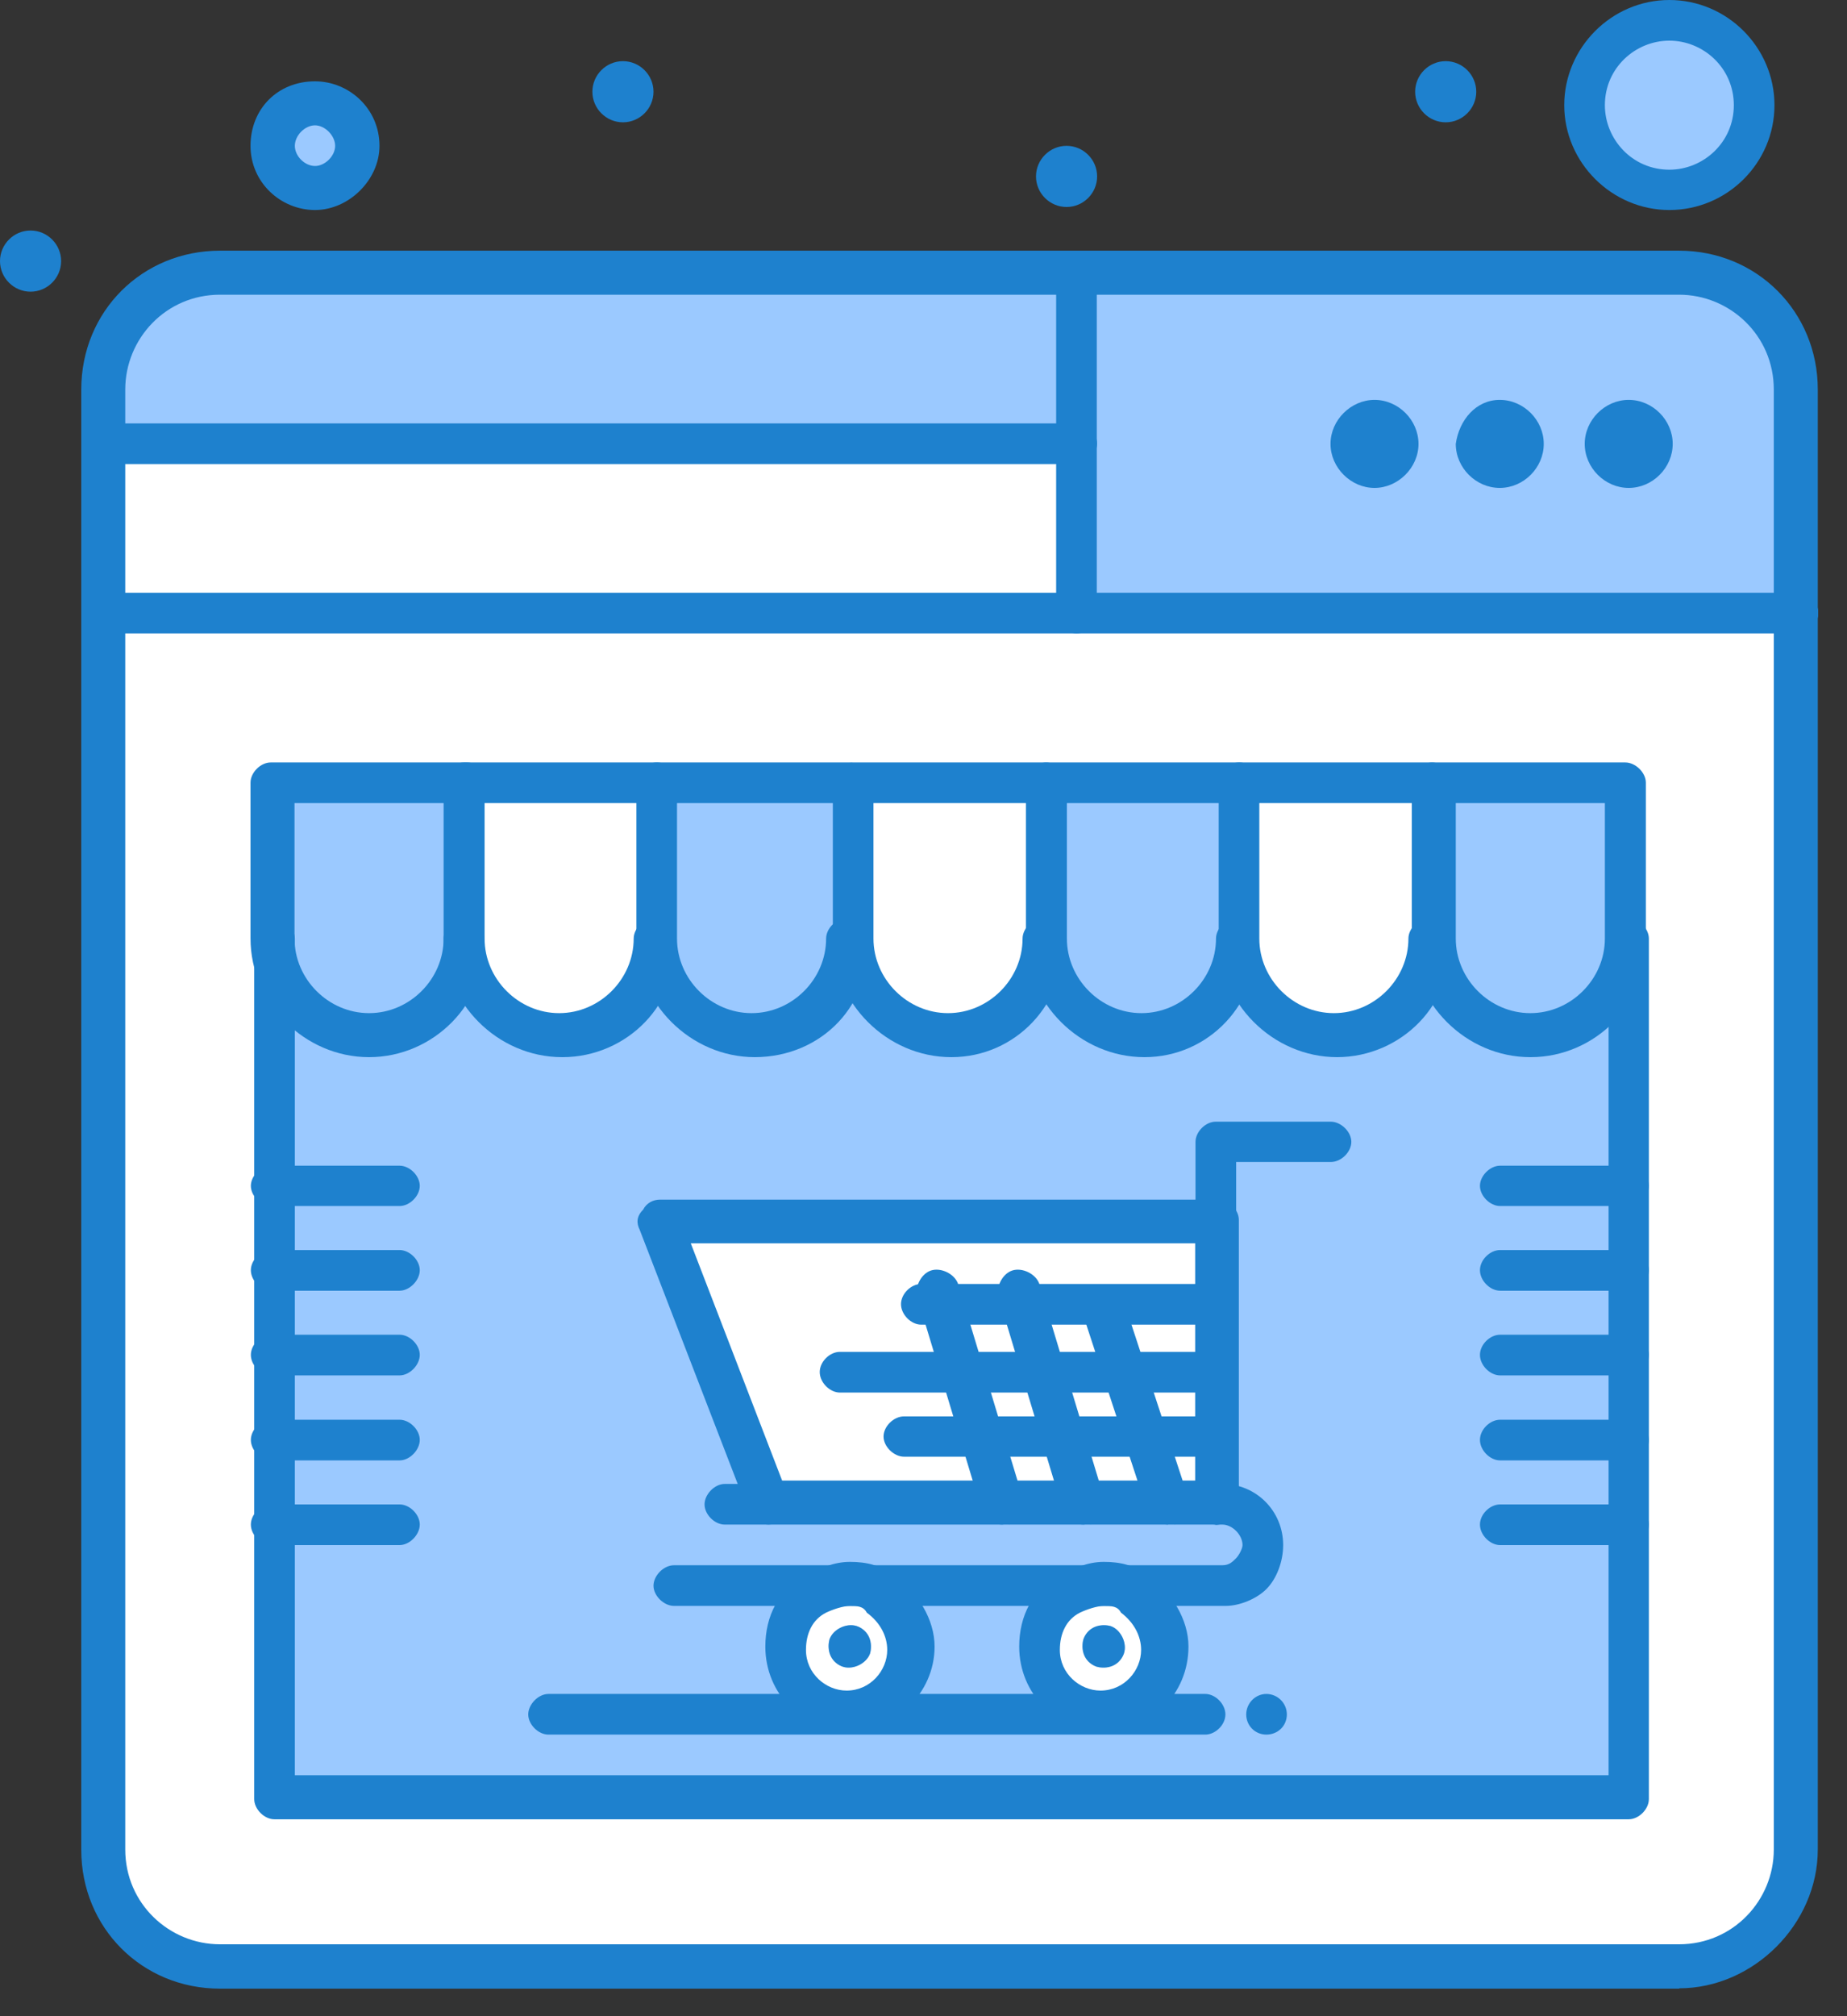 <svg width="55" height="60" viewBox="0 0 55 60" fill="none" xmlns="http://www.w3.org/2000/svg">
<rect x="0" y="0" width="55" height="60" fill="#333333" stroke="none"/>
<g clip-path="url(#clip0_391_634)">
<path d="M32.06 18.25H3.13V55.05C3.13 56.97 4.64 58.58 6.66 58.58H50.11C52.03 58.58 53.64 57.07 53.64 55.05V18.25H32.06Z" fill="white"/>
<path d="M45.57 30.85C43.96 30.85 42.65 29.54 42.65 27.93C42.65 29.54 41.34 30.85 39.73 30.85C38.12 30.85 36.81 29.54 36.81 27.93C36.81 29.54 35.5 30.85 33.89 30.85C32.28 30.85 30.97 29.54 30.97 27.93C30.97 29.54 29.66 30.85 28.05 30.85C26.44 30.85 25.13 29.54 25.13 27.93C25.13 29.54 23.82 30.85 22.21 30.85C20.6 30.85 19.29 29.54 19.29 27.93C19.29 29.54 17.98 30.85 16.37 30.85C14.76 30.85 13.45 29.54 13.45 27.93C13.45 29.54 12.14 30.85 10.53 30.85C8.92 30.85 7.61 29.54 7.61 27.93V53.44H47.94V27.93C48.54 29.54 47.23 30.85 45.62 30.85H45.57Z" fill="#9BC9FF"/>
<path d="M34.78 49C34.78 50.01 33.97 50.92 32.86 50.92C31.85 50.92 30.94 50.11 30.94 49C30.94 48.29 31.34 47.69 31.85 47.39C32.15 47.19 32.45 47.09 32.86 47.09C33.27 47.09 33.57 47.19 33.87 47.39C34.37 47.79 34.78 48.4 34.78 49ZM33.07 48.39C32.77 48.29 32.36 48.49 32.26 48.79C32.16 49.09 32.36 49.5 32.66 49.6C32.96 49.7 33.37 49.5 33.47 49.2C33.57 48.9 33.37 48.49 33.07 48.39Z" fill="white"/>
<path d="M27.12 49C27.12 50.01 26.31 50.92 25.2 50.92C24.19 50.92 23.28 50.11 23.28 49C23.28 48.29 23.68 47.69 24.19 47.39C24.49 47.19 24.79 47.09 25.2 47.09C25.61 47.09 25.91 47.19 26.21 47.39C26.81 47.79 27.12 48.4 27.12 49ZM25.91 49.2C26.01 48.9 25.81 48.49 25.51 48.39C25.21 48.29 24.8 48.49 24.7 48.79C24.6 49.09 24.8 49.5 25.1 49.6C25.4 49.7 25.81 49.5 25.91 49.2Z" fill="white"/>
<path d="M26.82 36.4H19.56L20.27 38.11L22.89 44.66H29.84H32.26H34.78H36.2V42.75V40.83V38.82V36.4H26.82Z" fill="white"/>
<path d="M42.65 23.29V27.93C42.65 29.54 41.34 30.85 39.73 30.85C38.12 30.85 36.81 29.54 36.81 27.93V23.29H42.66H42.65Z" fill="white"/>
<path d="M25.41 27.93V23.29H31.16V27.93C31.16 29.54 29.85 30.85 28.24 30.85C26.73 30.85 25.42 29.54 25.42 27.93H25.41Z" fill="white"/>
<path d="M19.66 23.29V27.93C19.66 29.54 18.35 30.85 16.74 30.85C15.13 30.85 13.82 29.54 13.82 27.93V23.29H19.67H19.66Z" fill="white"/>
<path d="M42.65 27.93V23.29H48.4V27.93C48.4 29.54 47.09 30.85 45.48 30.85C43.97 30.85 42.66 29.54 42.66 27.93H42.65Z" fill="#9BC9FF"/>
<path d="M31.15 27.93V23.29H36.9V27.93C36.9 29.54 35.59 30.85 33.98 30.85C32.47 30.85 31.16 29.54 31.16 27.93H31.15Z" fill="#9BC9FF"/>
<path d="M25.41 23.29V27.93C25.41 29.54 24.1 30.85 22.49 30.85C20.88 30.85 19.57 29.54 19.57 27.93V23.29H25.42H25.41Z" fill="#9BC9FF"/>
<path d="M13.91 23.29V27.93C13.91 29.54 12.6 30.85 10.99 30.85C9.38 30.85 8.07 29.54 8.07 27.93V23.29H13.92H13.91Z" fill="#9BC9FF"/>
<path d="M49.71 0.61C51.12 0.61 52.23 1.72 52.23 3.13C52.23 4.54 51.12 5.65 49.71 5.65C48.3 5.65 47.19 4.54 47.19 3.13C47.19 1.72 48.3 0.61 49.71 0.61Z" fill="#9BC9FF"/>
<path d="M9.38 3.13C10.09 3.13 10.69 3.73 10.69 4.44C10.69 5.15 10.08 5.75 9.38 5.75C8.68 5.75 8.07 5.15 8.07 4.44C8.17 3.63 8.68 3.13 9.38 3.13Z" fill="#9BC9FF"/>
<path d="M50.01 8.17H32.06V18.25H53.54V11.7C53.54 9.68 51.93 8.17 50.01 8.17Z" fill="#9BC9FF"/>
<path d="M32.17 13.21H3.13V18.25H32.17V13.21Z" fill="white"/>
<path d="M32.06 8.17V13.21H3.13V11.7C3.13 9.78 4.64 8.17 6.66 8.17H32.07H32.06Z" fill="#9BC9FF"/>
<path d="M48.5 11.9C49.21 11.9 49.81 12.5 49.81 13.21C49.81 13.92 49.21 14.52 48.5 14.52C47.79 14.52 47.19 13.92 47.19 13.21C47.19 12.5 47.79 11.9 48.5 11.9Z" fill="#1E81CE"/>
<path d="M44.66 11.9C45.37 11.9 45.97 12.5 45.97 13.21C45.97 13.92 45.37 14.52 44.66 14.52C43.95 14.52 43.35 13.92 43.35 13.21C43.45 12.5 43.95 11.9 44.66 11.9Z" fill="#1E81CE"/>
<path d="M43.05 1.82C43.55 1.82 43.96 2.23 43.96 2.73C43.96 3.23 43.55 3.64 43.05 3.64C42.55 3.64 42.14 3.23 42.14 2.73C42.14 2.23 42.55 1.82 43.05 1.82Z" fill="#1E81CE"/>
<path d="M40.93 11.9C41.64 11.9 42.24 12.5 42.24 13.21C42.24 13.92 41.63 14.52 40.93 14.52C40.23 14.52 39.62 13.92 39.62 13.21C39.62 12.5 40.23 11.9 40.93 11.9Z" fill="#1E81CE"/>
<path d="M37.71 50.41C38.04 50.41 38.32 50.68 38.32 51.02C38.32 51.36 38.05 51.62 37.71 51.62C37.37 51.62 37.11 51.35 37.11 51.02C37.11 50.69 37.38 50.41 37.71 50.41Z" fill="#1E81CE"/>
<path d="M33.47 49.2C33.37 49.5 33.07 49.7 32.66 49.6C32.36 49.5 32.16 49.2 32.26 48.79C32.36 48.49 32.66 48.29 33.07 48.39C33.37 48.49 33.57 48.89 33.47 49.2Z" fill="#1E81CE"/>
<path d="M31.76 4.34C32.26 4.34 32.67 4.75 32.67 5.25C32.67 5.75 32.26 6.16 31.76 6.16C31.26 6.16 30.85 5.75 30.85 5.25C30.85 4.75 31.26 4.34 31.76 4.34Z" fill="#1E81CE"/>
<path d="M25.1 49.6C24.8 49.5 24.6 49.2 24.7 48.79C24.8 48.49 25.2 48.29 25.51 48.39C25.81 48.49 26.01 48.79 25.91 49.2C25.81 49.5 25.41 49.7 25.1 49.6Z" fill="#1E81CE"/>
<path d="M18.55 1.82C19.05 1.82 19.46 2.23 19.46 2.73C19.46 3.23 19.05 3.64 18.55 3.64C18.05 3.64 17.64 3.23 17.64 2.73C17.64 2.23 18.05 1.82 18.55 1.82Z" fill="#1E81CE"/>
<path d="M0.91 6.86C1.41 6.86 1.82 7.27 1.82 7.77C1.82 8.27 1.41 8.68 0.91 8.68C0.41 8.68 0 8.27 0 7.77C0 7.27 0.41 6.86 0.91 6.86Z" fill="#1E81CE"/>
<path d="M50.01 59.18H6.55C4.23 59.18 2.42 57.37 2.42 55.05V11.59C2.42 9.27 4.23 7.46 6.55 7.46H50C52.32 7.46 54.13 9.28 54.13 11.59V55.04C54.13 57.26 52.21 59.17 50 59.17L50.01 59.18ZM6.55 8.77C4.94 8.77 3.73 10.08 3.73 11.59V55.04C3.73 56.65 5.04 57.86 6.55 57.86H50C51.61 57.86 52.82 56.55 52.82 55.04V11.59C52.82 9.98 51.51 8.77 50 8.77H6.55Z" fill="#1E81CE"/>
<path d="M53.539 18.85H3.13C2.83 18.85 2.52 18.55 2.52 18.24C2.52 17.93 2.82 17.64 3.13 17.64H53.539C53.84 17.64 54.15 17.94 54.15 18.24C54.15 18.54 53.849 18.85 53.539 18.85Z" fill="#1E81CE"/>
<path d="M32.059 13.81H3.13C2.83 13.81 2.52 13.51 2.52 13.2C2.52 12.89 2.82 12.6 3.13 12.6H32.069C32.37 12.6 32.669 12.9 32.669 13.2C32.669 13.5 32.37 13.81 32.069 13.81H32.059Z" fill="#1E81CE"/>
<path d="M48.5 54.14H8.17C7.87 54.14 7.57 53.84 7.57 53.54V27.93C7.57 27.63 7.87 27.33 8.17 27.33C8.47 27.33 8.78 27.63 8.78 27.93V52.83H47.9V27.93C47.9 27.63 48.2 27.33 48.5 27.33C48.8 27.33 49.1 27.63 49.1 27.93V53.54C49.1 53.84 48.8 54.14 48.5 54.14Z" fill="#1E81CE"/>
<path d="M32.87 51.52C31.46 51.52 30.35 50.41 30.35 49.001C30.35 48.09 30.75 47.291 31.56 46.88C31.96 46.681 32.37 46.48 32.87 46.48C33.37 46.48 33.78 46.581 34.18 46.88C34.89 47.38 35.39 48.191 35.39 49.001C35.39 50.41 34.28 51.52 32.87 51.52ZM32.87 47.791C32.67 47.791 32.37 47.891 32.16 47.99C31.76 48.191 31.56 48.6 31.56 49.1C31.56 49.81 32.16 50.31 32.77 50.31C33.48 50.31 33.98 49.711 33.98 49.1C33.98 48.7 33.78 48.291 33.38 47.99C33.28 47.791 33.08 47.791 32.88 47.791H32.87Z" fill="#1E81CE"/>
<path d="M36.2 37C35.9 37 35.6 36.7 35.6 36.4V33.98C35.6 33.68 35.9 33.38 36.2 33.38H39.63C39.93 33.38 40.24 33.68 40.24 33.98C40.24 34.28 39.94 34.58 39.63 34.58H36.81V36.4C36.81 36.7 36.61 37 36.21 37H36.2Z" fill="#1E81CE"/>
<path d="M36.2 39.42H27.43C27.13 39.42 26.83 39.12 26.83 38.81C26.83 38.5 27.13 38.21 27.43 38.21H36.2C36.5 38.21 36.8 38.51 36.8 38.81C36.8 39.11 36.6 39.42 36.2 39.42Z" fill="#1E81CE"/>
<path d="M36.2 41.441H25.01C24.71 41.441 24.41 41.141 24.41 40.831C24.41 40.52 24.71 40.23 25.01 40.23H36.2C36.5 40.23 36.8 40.531 36.8 40.831C36.8 41.13 36.6 41.441 36.2 41.441Z" fill="#1E81CE"/>
<path d="M36.2 43.35H26.92C26.62 43.35 26.31 43.05 26.31 42.75C26.31 42.45 26.61 42.15 26.92 42.15H36.2C36.5 42.15 36.8 42.45 36.8 42.75C36.8 43.05 36.6 43.35 36.2 43.35Z" fill="#1E81CE"/>
<path d="M36.5 47.79H20.07C19.77 47.79 19.46 47.49 19.46 47.19C19.46 46.89 19.76 46.58 20.07 46.58H36.4C36.6 46.58 36.7 46.48 36.8 46.38C36.9 46.28 37 46.08 37 45.98C37 45.68 36.7 45.37 36.4 45.37H36.2C35.9 45.37 35.6 45.07 35.6 44.77C35.6 44.47 35.9 44.16 36.2 44.16H36.4C37.41 44.16 38.21 44.97 38.21 45.98C38.21 46.48 38.01 46.99 37.71 47.29C37.41 47.59 36.9 47.79 36.5 47.79Z" fill="#1E81CE"/>
<path d="M22.89 45.37H21.581C21.28 45.37 20.98 45.07 20.98 44.77C20.98 44.47 21.28 44.16 21.581 44.16H22.89C23.191 44.16 23.491 44.46 23.491 44.77C23.491 45.08 23.191 45.37 22.89 45.37Z" fill="#1E81CE"/>
<path d="M34.78 45.37C34.48 45.37 34.28 45.17 34.17 44.97L32.25 39.12C32.15 38.82 32.35 38.41 32.65 38.31C32.95 38.21 33.36 38.41 33.46 38.71L35.38 44.56C35.48 44.86 35.28 45.27 34.98 45.37C34.88 45.27 34.78 45.37 34.78 45.37Z" fill="#1E81CE"/>
<path d="M32.26 45.37C31.96 45.37 31.76 45.17 31.66 44.97L29.74 38.62C29.64 38.32 29.84 37.91 30.14 37.81C30.44 37.71 30.85 37.91 30.95 38.21L32.87 44.56C32.97 44.86 32.77 45.27 32.47 45.37C32.47 45.27 32.37 45.37 32.27 45.37H32.26Z" fill="#1E81CE"/>
<path d="M29.84 45.37C29.54 45.37 29.34 45.17 29.24 44.97L27.32 38.62C27.22 38.32 27.42 37.91 27.72 37.81C28.02 37.71 28.43 37.91 28.53 38.21L30.45 44.56C30.55 44.86 30.35 45.27 30.05 45.37C29.95 45.27 29.95 45.37 29.85 45.37H29.84Z" fill="#1E81CE"/>
<path d="M36.2 45.37H22.89C22.59 45.37 22.39 45.17 22.28 44.97L19.05 36.6C18.95 36.4 18.95 36.2 19.15 36C19.25 35.8 19.45 35.7 19.65 35.7H36.29C36.59 35.7 36.89 36 36.89 36.3V44.67C36.79 45.07 36.59 45.38 36.18 45.38L36.2 45.37ZM23.29 44.06H35.59V37H20.57L23.29 44.06Z" fill="#1E81CE"/>
<path d="M25.31 51.52C23.9 51.52 22.79 50.41 22.79 49.001C22.79 48.09 23.19 47.291 24 46.88C24.4 46.681 24.81 46.48 25.31 46.48C25.81 46.48 26.22 46.581 26.62 46.88C27.33 47.38 27.83 48.191 27.83 49.001C27.83 50.41 26.62 51.52 25.31 51.52ZM25.31 47.791C25.11 47.791 24.81 47.891 24.6 47.99C24.2 48.191 24 48.6 24 49.1C24 49.81 24.6 50.31 25.21 50.31C25.92 50.31 26.42 49.711 26.42 49.1C26.42 48.7 26.22 48.291 25.81 47.99C25.71 47.791 25.51 47.791 25.31 47.791Z" fill="#1E81CE"/>
<path d="M35.891 51.62H16.331C16.03 51.62 15.73 51.32 15.73 51.02C15.73 50.72 16.03 50.41 16.331 50.41H35.891C36.191 50.41 36.49 50.71 36.49 51.02C36.49 51.33 36.191 51.62 35.891 51.62Z" fill="#1E81CE"/>
<path d="M32.06 18.85C31.76 18.85 31.45 18.55 31.45 18.24V8.16C31.45 7.86 31.75 7.56 32.06 7.56C32.37 7.56 32.66 7.86 32.66 8.16V18.24C32.66 18.54 32.36 18.85 32.06 18.85Z" fill="#1E81CE"/>
<path d="M9.38 6.25C8.37 6.25 7.46 5.44 7.46 4.34C7.46 3.24 8.27 2.42 9.38 2.42C10.39 2.42 11.3 3.23 11.3 4.34C11.3 5.35 10.39 6.25 9.38 6.25ZM9.38 3.73C9.08 3.73 8.78 4.03 8.78 4.34C8.78 4.65 9.08 4.94 9.38 4.94C9.68 4.94 9.98 4.64 9.98 4.34C9.98 4.04 9.68 3.73 9.38 3.73Z" fill="#1E81CE"/>
<path d="M49.71 6.25C48 6.25 46.58 4.84 46.58 3.13C46.58 1.42 47.99 0 49.71 0C51.43 0 52.84 1.41 52.84 3.13C52.84 4.85 51.43 6.25 49.71 6.25ZM49.71 1.21C48.7 1.21 47.79 2.02 47.79 3.13C47.79 4.14 48.6 5.05 49.71 5.05C50.72 5.05 51.63 4.24 51.63 3.13C51.63 2.02 50.72 1.21 49.71 1.21Z" fill="#1E81CE"/>
<path d="M10.99 31.46C9.07 31.46 7.46 29.85 7.46 27.93V23.29C7.46 22.99 7.76 22.69 8.06 22.69H13.91C14.21 22.69 14.51 22.99 14.51 23.29C14.51 23.59 14.21 23.9 13.91 23.9H8.77V27.93C8.77 29.14 9.78 30.15 10.99 30.15C12.2 30.15 13.21 29.14 13.21 27.93C13.21 27.63 13.51 27.33 13.82 27.33C14.13 27.33 14.42 27.63 14.42 27.93C14.52 29.85 12.91 31.46 10.99 31.46Z" fill="#1E81CE"/>
<path d="M16.74 31.46C14.82 31.46 13.21 29.85 13.21 27.93V23.29C13.21 22.99 13.51 22.69 13.82 22.69H19.57C19.87 22.69 20.17 22.99 20.17 23.29C20.17 23.59 19.87 23.9 19.57 23.9H14.43V27.93C14.43 29.14 15.44 30.15 16.65 30.15C17.86 30.15 18.87 29.14 18.87 27.93C18.87 27.63 19.17 27.33 19.47 27.33C19.77 27.33 20.08 27.63 20.08 27.93C20.28 29.85 18.67 31.46 16.75 31.46H16.74Z" fill="#1E81CE"/>
<path d="M22.48 31.46C20.56 31.46 18.95 29.85 18.95 27.93V23.29C18.95 22.99 19.25 22.69 19.55 22.69H25.3C25.6 22.69 25.9 22.99 25.9 23.29C25.9 23.59 25.6 23.9 25.3 23.9H20.16V27.93C20.16 29.14 21.17 30.15 22.38 30.15C23.59 30.15 24.6 29.14 24.6 27.93C24.6 27.63 24.9 27.33 25.2 27.33C25.5 27.33 25.8 27.63 25.8 27.93C26 29.85 24.49 31.46 22.47 31.46H22.48Z" fill="#1E81CE"/>
<path d="M28.33 31.46C26.41 31.46 24.8 29.85 24.8 27.93V23.29C24.8 22.99 25.1 22.69 25.4 22.69H31.15C31.45 22.69 31.75 22.99 31.75 23.29C31.75 23.59 31.45 23.9 31.15 23.9H26.01V27.93C26.01 29.14 27.02 30.15 28.23 30.15C29.44 30.15 30.45 29.14 30.45 27.93C30.45 27.63 30.75 27.33 31.05 27.33C31.35 27.33 31.66 27.63 31.66 27.93C31.76 29.85 30.25 31.46 28.33 31.46Z" fill="#1E81CE"/>
<path d="M34.08 31.46C32.16 31.46 30.55 29.85 30.55 27.93V23.29C30.55 22.99 30.85 22.69 31.16 22.69H36.91C37.21 22.69 37.51 22.99 37.51 23.29C37.51 23.59 37.21 23.9 36.91 23.9H31.77V27.93C31.77 29.14 32.78 30.15 33.99 30.15C35.2 30.15 36.21 29.14 36.21 27.93C36.21 27.63 36.51 27.33 36.81 27.33C37.11 27.33 37.41 27.63 37.41 27.93C37.51 29.85 36 31.46 34.08 31.46Z" fill="#1E81CE"/>
<path d="M39.82 31.46C37.9 31.46 36.29 29.85 36.29 27.93V23.29C36.29 22.99 36.59 22.69 36.89 22.69H42.64C42.94 22.69 43.24 22.99 43.24 23.29C43.24 23.59 42.94 23.9 42.64 23.9H37.5V27.93C37.5 29.14 38.51 30.15 39.72 30.15C40.93 30.15 41.94 29.14 41.94 27.93C41.94 27.63 42.24 27.33 42.54 27.33C42.84 27.33 43.14 27.63 43.14 27.93C43.34 29.85 41.73 31.46 39.81 31.46H39.82Z" fill="#1E81CE"/>
<path d="M45.57 31.46C43.65 31.46 42.04 29.85 42.04 27.93V23.29C42.04 22.99 42.34 22.69 42.65 22.69H48.4C48.7 22.69 49.01 22.99 49.01 23.29V27.93C49.11 29.85 47.5 31.46 45.58 31.46H45.57ZM43.35 23.9V27.93C43.35 29.14 44.36 30.15 45.57 30.15C46.78 30.15 47.79 29.14 47.79 27.93V23.9H43.35Z" fill="#1E81CE"/>
<path d="M11.9 45.98H8.07C7.77 45.98 7.47 45.679 7.47 45.37C7.47 45.059 7.77 44.77 8.07 44.77H11.9C12.2 44.77 12.5 45.069 12.5 45.37C12.5 45.669 12.2 45.98 11.9 45.98Z" fill="#1E81CE"/>
<path d="M11.9 43.46H8.07C7.77 43.46 7.47 43.16 7.47 42.85C7.47 42.54 7.77 42.25 8.07 42.25H11.9C12.2 42.25 12.5 42.55 12.5 42.85C12.5 43.15 12.2 43.46 11.9 43.46Z" fill="#1E81CE"/>
<path d="M11.9 40.93H8.07C7.77 40.93 7.47 40.63 7.47 40.32C7.47 40.01 7.77 39.72 8.07 39.72H11.9C12.2 39.72 12.5 40.02 12.5 40.32C12.5 40.62 12.2 40.93 11.9 40.93Z" fill="#1E81CE"/>
<path d="M11.9 38.41H8.07C7.77 38.41 7.47 38.11 7.47 37.8C7.47 37.49 7.77 37.2 8.07 37.2H11.9C12.2 37.2 12.5 37.5 12.5 37.8C12.5 38.1 12.2 38.41 11.9 38.41Z" fill="#1E81CE"/>
<path d="M11.9 35.89H8.07C7.77 35.89 7.47 35.59 7.47 35.29C7.47 34.99 7.77 34.69 8.07 34.69H11.9C12.2 34.69 12.5 34.99 12.5 35.29C12.5 35.59 12.2 35.89 11.9 35.89Z" fill="#1E81CE"/>
<path d="M48.5 45.98H44.67C44.37 45.98 44.07 45.679 44.07 45.37C44.07 45.059 44.37 44.77 44.67 44.77H48.5C48.8 44.77 49.1 45.069 49.1 45.37C49.1 45.669 48.8 45.98 48.5 45.98Z" fill="#1E81CE"/>
<path d="M48.5 43.46H44.67C44.37 43.46 44.07 43.16 44.07 42.85C44.07 42.54 44.37 42.25 44.67 42.25H48.5C48.8 42.25 49.1 42.55 49.1 42.85C49.1 43.15 48.8 43.46 48.5 43.46Z" fill="#1E81CE"/>
<path d="M48.5 40.93H44.67C44.37 40.93 44.07 40.63 44.07 40.32C44.07 40.01 44.37 39.72 44.67 39.72H48.5C48.8 39.72 49.1 40.02 49.1 40.32C49.1 40.62 48.8 40.93 48.5 40.93Z" fill="#1E81CE"/>
<path d="M48.5 38.41H44.67C44.37 38.41 44.07 38.11 44.07 37.8C44.07 37.49 44.37 37.2 44.67 37.2H48.5C48.8 37.2 49.1 37.5 49.1 37.8C49.1 38.1 48.8 38.41 48.5 38.41Z" fill="#1E81CE"/>
<path d="M48.5 35.89H44.67C44.37 35.89 44.07 35.59 44.07 35.29C44.07 34.99 44.37 34.69 44.67 34.69H48.5C48.8 34.69 49.1 34.99 49.1 35.29C49.1 35.59 48.8 35.89 48.5 35.89Z" fill="#1E81CE"/>
</g>
<defs>
<clipPath id="clip0_391_634">
<rect width="54.14" height="59.18" fill="white"/>
</clipPath>
</defs>
</svg>
